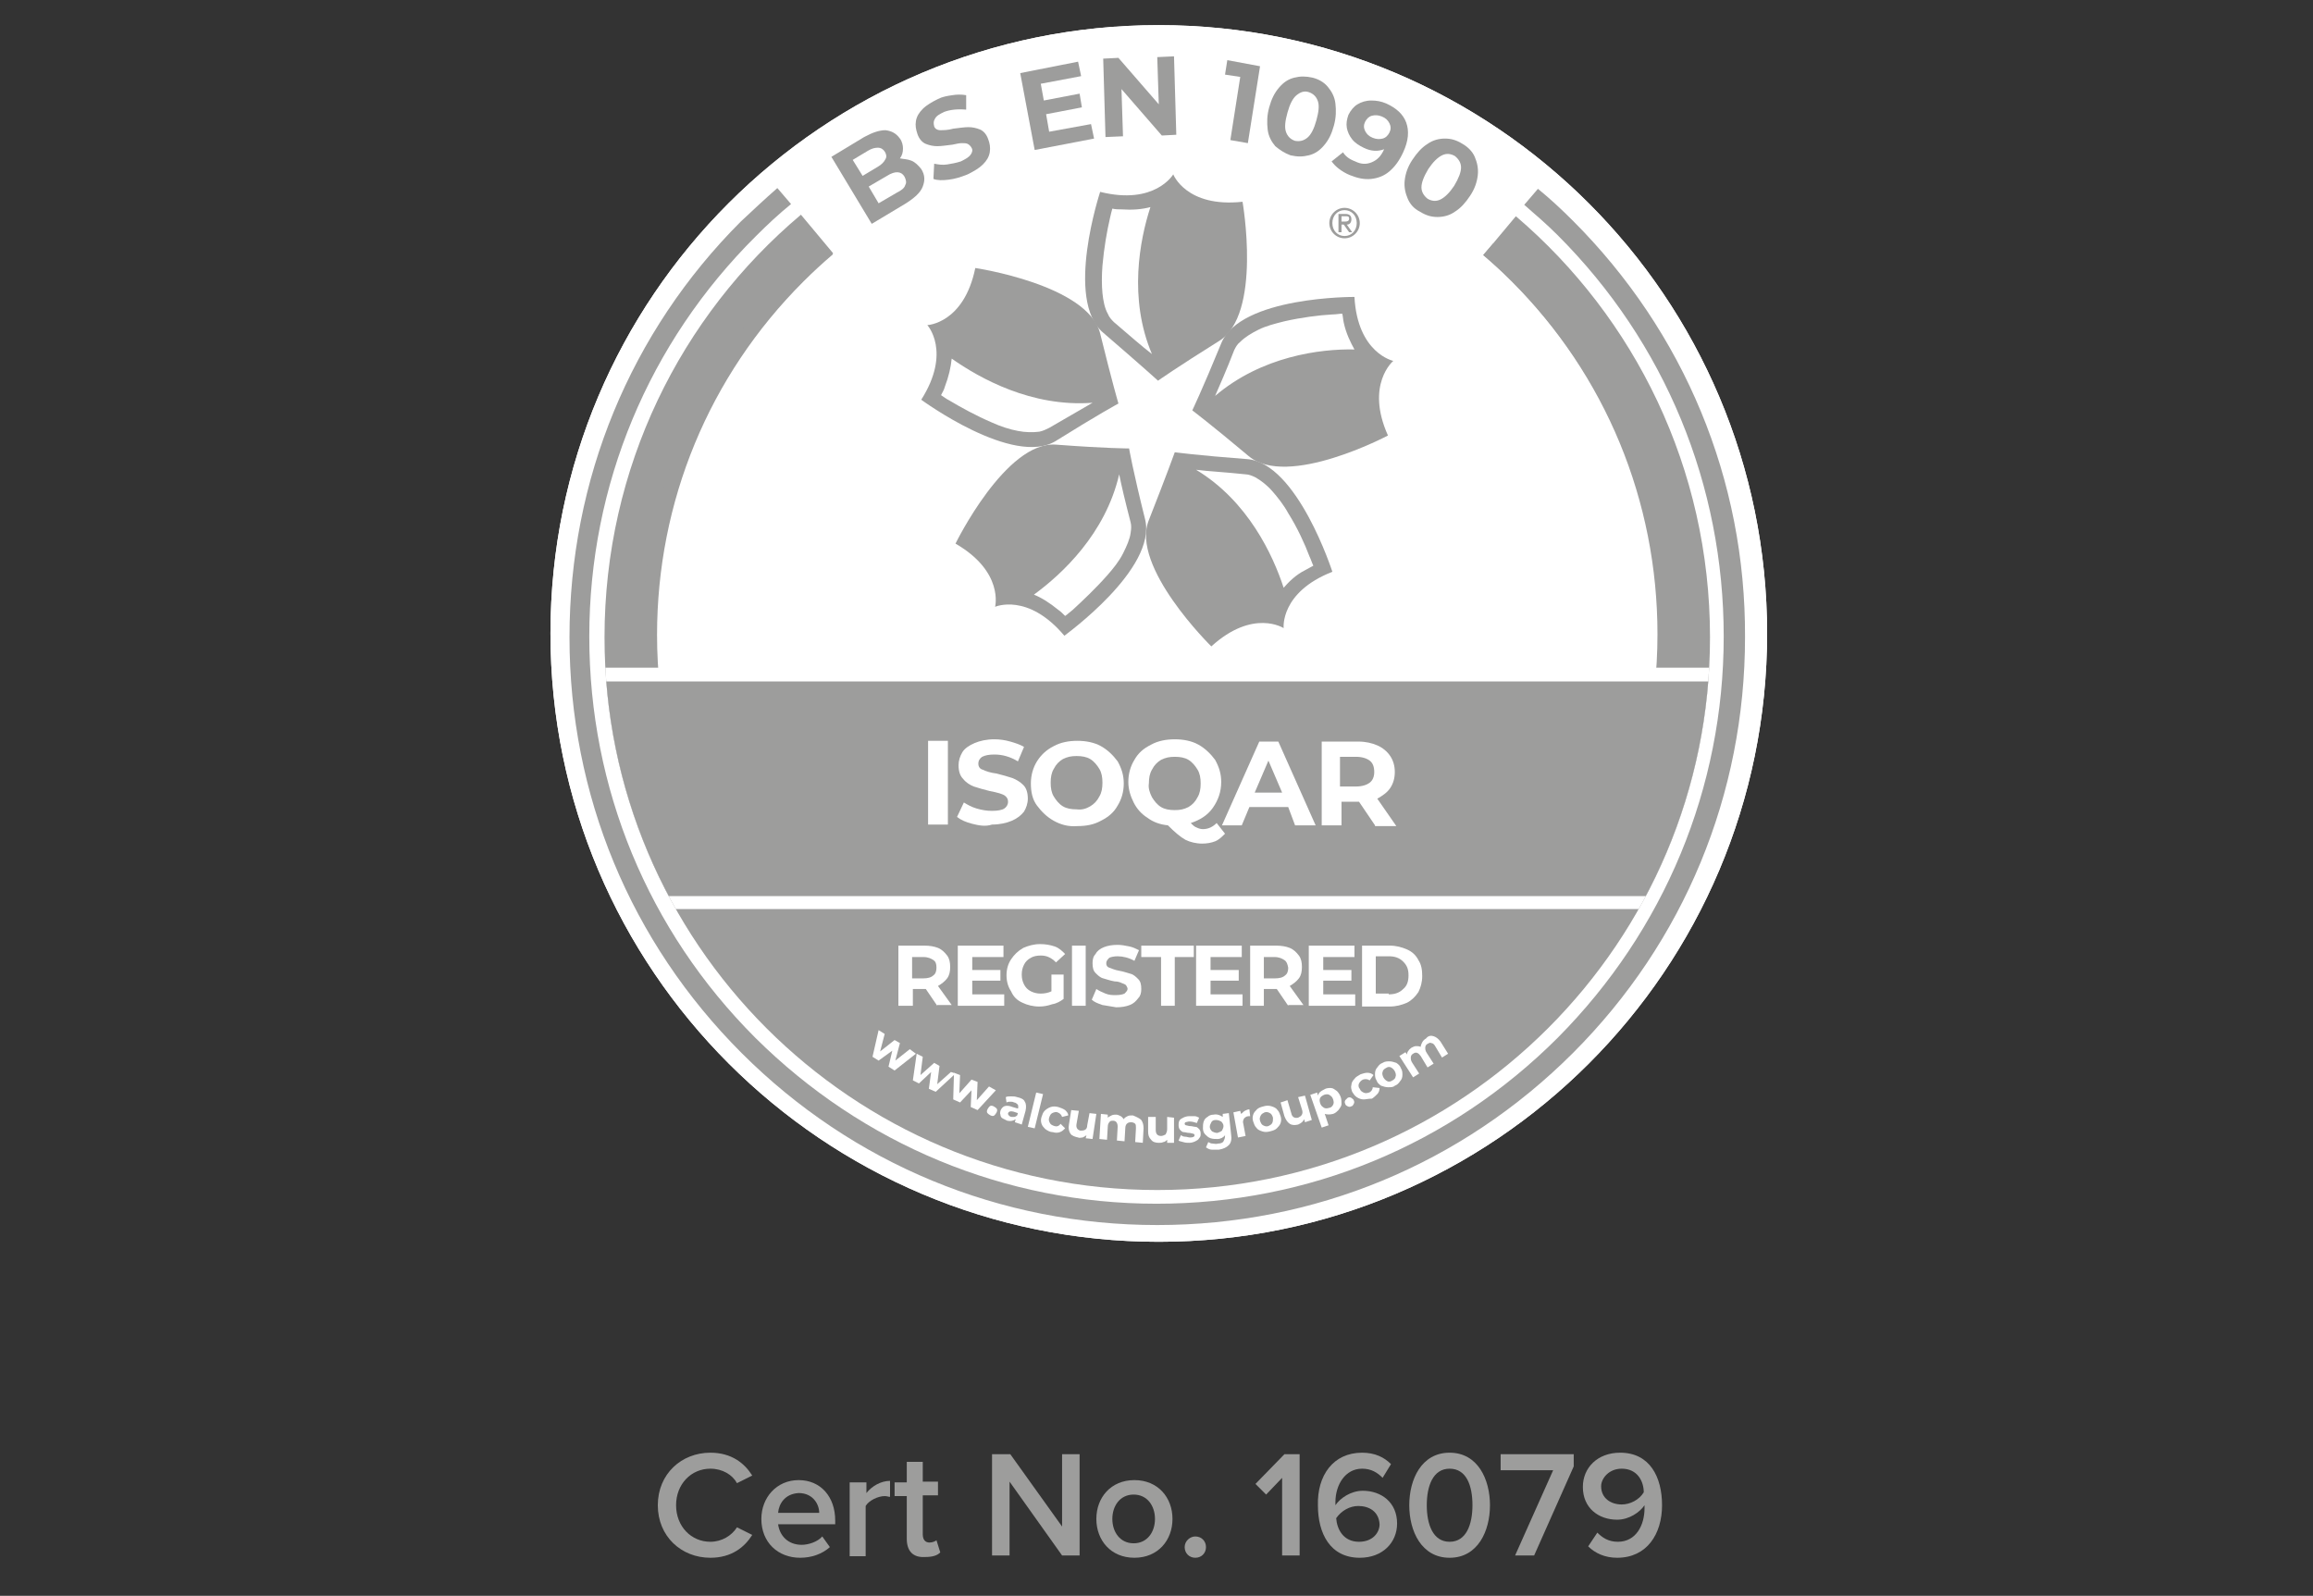 <?xml version="1.0" encoding="utf-8"?>
<!-- Generator: Adobe Illustrator 24.1.0, SVG Export Plug-In . SVG Version: 6.00 Build 0)  -->
<svg version="1.1" id="Layer_1" xmlns="http://www.w3.org/2000/svg" xmlns:xlink="http://www.w3.org/1999/xlink" x="0px" y="0px"
	 width="303.8px" height="209.6px" viewBox="0 0 303.8 209.6" style="enable-background:new 0 0 303.8 209.6;" xml:space="preserve"
	>
<rect x="0" y="0" width="303.8" height="209.6" fill="#333333" stroke="none"/>
<style type="text/css">
	.st0{fill:#9D9D9C;}
	.st1{clip-path:url(#SVGID_2_);fill:#FFFFFF;}
	.st2{clip-path:url(#SVGID_4_);fill:#FFFFFF;}
	.st3{clip-path:url(#SVGID_4_);fill:#9D9D9C;}
	.st4{clip-path:url(#SVGID_6_);fill:#FFFFFF;}
	.st5{clip-path:url(#SVGID_6_);fill:#9D9D9C;}
	.st6{clip-path:url(#SVGID_8_);fill:#9D9D9C;}
	.st7{fill:#FFFFFF;}
</style>
<g>
	<path class="st0" d="M86.4,197.7c0-4.1,3.1-6.9,6.9-6.9c2.8,0,4.5,1.4,5.5,3l-2,1c-0.6-1.1-1.9-1.9-3.5-1.9c-2.5,0-4.5,2-4.5,4.8
		s2,4.8,4.5,4.8c1.5,0,2.8-0.8,3.5-1.9l2,1c-1,1.6-2.7,3-5.5,3C89.5,204.6,86.4,201.8,86.4,197.7z"/>
	<path class="st0" d="M104.9,194.4c2.9,0,4.8,2.2,4.8,5.3v0.5h-7.5c0.2,1.5,1.3,2.7,3.1,2.7c0.9,0,2.1-0.4,2.7-1.1l1,1.4
		c-1,0.9-2.4,1.4-3.9,1.4c-2.9,0-5.1-2-5.1-5.1C100,196.7,102,194.4,104.9,194.4z M102.2,198.7h5.4c0-1.1-0.8-2.6-2.7-2.6
		C103.1,196.2,102.3,197.5,102.2,198.7z"/>
	<path class="st0" d="M111.7,194.7h2.1v1.4c0.7-0.9,1.9-1.6,3.1-1.6v2.1c-0.2,0-0.4-0.1-0.7-0.1c-0.9,0-2.1,0.6-2.5,1.3v6.6h-2.1
		V194.7z"/>
	<path class="st0" d="M119.1,202.1v-5.6h-1.6v-1.8h1.6V192h2.1v2.6h2v1.8h-2v5.1c0,0.7,0.3,1.1,0.9,1.1c0.4,0,0.8-0.2,0.9-0.3
		l0.5,1.6c-0.4,0.4-1,0.6-2,0.6C119.9,204.6,119.1,203.7,119.1,202.1z"/>
	<path class="st0" d="M132.6,194.6v9.7h-2.3V191h2.4l6.8,9.5V191h2.3v13.3h-2.3L132.6,194.6z"/>
	<path class="st0" d="M144,199.5c0-2.8,1.9-5.1,5-5.1c3.1,0,5,2.3,5,5.1c0,2.8-1.9,5.1-5,5.1C145.9,204.6,144,202.3,144,199.5z
		 M151.7,199.5c0-1.7-1-3.2-2.8-3.2c-1.8,0-2.8,1.5-2.8,3.2c0,1.7,1,3.2,2.8,3.2C150.7,202.7,151.7,201.2,151.7,199.5z"/>
	<path class="st0" d="M157,201.8c0.8,0,1.4,0.6,1.4,1.4c0,0.8-0.6,1.4-1.4,1.4c-0.8,0-1.4-0.6-1.4-1.4
		C155.6,202.4,156.3,201.8,157,201.8z"/>
	<path class="st0" d="M168.5,194l-2.2,2.3l-1.4-1.4l3.8-3.9h2v13.3h-2.3V194z"/>
	<path class="st0" d="M178.9,190.8c1.7,0,2.9,0.6,3.8,1.5l-1.1,1.8c-0.7-0.7-1.5-1.2-2.7-1.2c-2.2,0-3.5,2.1-3.5,4.4
		c0,0.1,0,0.3,0,0.4c0.6-0.9,2-1.9,3.6-1.9c2.4,0,4.5,1.5,4.5,4.3c0,2.5-1.9,4.5-4.9,4.5c-3.9,0-5.5-3.2-5.5-6.9
		C173,193.8,175.1,190.8,178.9,190.8z M178.4,197.8c-1.1,0-2.2,0.6-2.9,1.6c0.1,1.4,0.9,3.1,3,3.1c1.8,0,2.7-1.2,2.7-2.3
		C181.1,198.5,179.8,197.8,178.4,197.8z"/>
	<path class="st0" d="M190.4,190.8c3.7,0,5.3,3.5,5.3,6.9c0,3.4-1.6,6.9-5.3,6.9c-3.7,0-5.3-3.5-5.3-6.9
		C185.1,194.3,186.7,190.8,190.4,190.8z M190.4,192.9c-2.2,0-3,2.3-3,4.8c0,2.5,0.8,4.8,3,4.8c2.2,0,3-2.3,3-4.8
		C193.4,195.1,192.6,192.9,190.4,192.9z"/>
	<path class="st0" d="M204,193.1h-6.9V191h9.6v1.6l-5.2,11.7H199L204,193.1z"/>
	<path class="st0" d="M209.8,201.3c0.7,0.7,1.5,1.2,2.7,1.2c2.4,0,3.5-2.2,3.5-4.4v-0.4c-0.6,0.9-2,1.9-3.6,1.9
		c-2.4,0-4.5-1.5-4.5-4.3c0-2.5,1.9-4.5,4.9-4.5c3.9,0,5.5,3.2,5.5,6.9c0,3.8-2,6.9-5.9,6.9c-1.6,0-2.9-0.6-3.8-1.5L209.8,201.3z
		 M213,192.9c-1.7,0-2.7,1.3-2.7,2.3c0,1.6,1.3,2.4,2.7,2.4c1.1,0,2.3-0.6,2.9-1.6C215.9,194.6,215.1,192.9,213,192.9z"/>
</g>
<g>
	<g>
		<defs>
			<path id="SVGID_1_" d="M72.3,83.2c0,44.1,35.8,79.9,79.9,79.9c44.1,0,79.9-35.8,79.9-79.9S196.3,3.3,152.2,3.3
				C108.1,3.3,72.3,39,72.3,83.2"/>
		</defs>
		<clipPath id="SVGID_2_">
			<use xlink:href="#SVGID_1_"  style="overflow:visible;"/>
		</clipPath>
		<rect x="69.7" y="1.4" class="st1" width="164.6" height="164.6"/>
	</g>
	<g>
		<defs>
			<path id="SVGID_3_" d="M72.3,83.2c0,44.1,35.8,79.9,79.9,79.9c44.1,0,79.9-35.8,79.9-79.9S196.3,3.3,152.2,3.3
				C108.1,3.3,72.3,39,72.3,83.2"/>
		</defs>
		<clipPath id="SVGID_4_">
			<use xlink:href="#SVGID_3_"  style="overflow:visible;"/>
		</clipPath>
		<path class="st2" d="M234.3,83.7c0,45.4-36.8,82.3-82.3,82.3c-45.4,0-82.3-36.8-82.3-82.3S106.6,1.4,152,1.4
			C197.5,1.4,234.3,38.2,234.3,83.7"/>
		<path class="st3" d="M199.1,28.4l-46.9,56.1c0,0,0,0,0,0c0,0,0,0,0,0l-47-56.3C89.4,41.5,79.4,61.4,79.4,83.7
			c0,40.1,32.5,72.6,72.6,72.6s72.6-32.5,72.6-72.6C224.6,61.5,214.7,41.7,199.1,28.4z"/>
		<path class="st2" d="M152,17.7c-36.4,0-66,29.5-66,66c0,5.9,0.8,11.7,2.3,17.2h127.4c1.5-5.5,2.3-11.2,2.3-17.2
			C218,47.2,188.4,17.7,152,17.7"/>
	</g>
	<g>
		<path class="st0" d="M86.3,83.4c0-17.5,6.8-34,19.2-46.4c1.3-1.3,2.5-2.4,3.9-3.6l-1.3-1.5c-1.4,1.2-2.7,2.4-4,3.7
			C91.4,48.3,84.4,65.3,84.4,83.4c0,20.1,8.9,39.1,24.4,52l1.3-1.5C95,121.3,86.3,102.9,86.3,83.4z"/>
		<path class="st0" d="M199.9,35.5c-1.2-1.2-2.5-2.4-3.8-3.5l-1.3,1.5c1.3,1.1,2.5,2.2,3.7,3.4c12.4,12.4,19.2,28.9,19.2,46.4
			c0,19.5-8.6,37.9-23.7,50.5l1.3,1.5c15.5-12.9,24.4-31.9,24.4-52C219.7,65.3,212.6,48.3,199.9,35.5z"/>
	</g>
	<g>
		<defs>
			<path id="SVGID_5_" d="M79.4,83.7c0,40.1,32.5,72.6,72.6,72.6c40.1,0,72.6-32.5,72.6-72.6c0-40.1-32.5-72.6-72.6-72.6
				C111.9,11.1,79.4,43.6,79.4,83.7"/>
		</defs>
		<clipPath id="SVGID_6_">
			<use xlink:href="#SVGID_5_"  style="overflow:visible;"/>
		</clipPath>
		<rect x="79.4" y="87.7" class="st4" width="145.2" height="31.7"/>
		<rect x="79.4" y="89.5" class="st5" width="145.2" height="28.2"/>
	</g>
	<path class="st0" d="M206.6,29c-1.5-1.5-3-2.9-4.6-4.2l-1.8,2.1c1.5,1.3,3,2.6,4.4,4c14.1,14.1,21.8,32.8,21.8,52.7
		c0,19.9-7.8,38.6-21.8,52.7c-14.1,14.1-32.8,21.8-52.7,21.8c-19.9,0-38.6-7.8-52.7-21.8c-14.1-14.1-21.8-32.8-21.8-52.7
		S85.2,45,99.3,31c1.5-1.5,3-2.9,4.6-4.2l-1.8-2.1c-1.6,1.4-3.2,2.9-4.8,4.4C82.8,43.6,74.8,63,74.8,83.7s8,40,22.6,54.6
		c14.6,14.6,34,22.6,54.6,22.6c20.6,0,40-8,54.6-22.6c14.6-14.6,22.6-34,22.6-54.6C229.3,63,221.2,43.6,206.6,29z"/>
	<g>
		<path class="st0" d="M119.7,21.1c0.5,0.2,0.9,0.6,1.3,1.1c0.5,0.8,0.5,1.5,0.2,2.3c-0.3,0.8-1.1,1.5-2.2,2.2l-4.5,2.7l-5.3-8.8
			l4.3-2.6c1.1-0.6,2-0.9,2.8-0.9c0.8,0.1,1.4,0.4,1.9,1.1c0.3,0.4,0.4,0.9,0.4,1.3c0,0.5-0.1,0.9-0.4,1.3
			C118.7,20.9,119.2,20.9,119.7,21.1z M112,21l1.3,2.1l2-1.2c0.5-0.3,0.8-0.6,1-1c0.2-0.3,0.1-0.7-0.1-1c-0.2-0.3-0.5-0.5-0.9-0.5
			c-0.4,0-0.8,0.1-1.3,0.4L112,21z M118.9,24.3c0.2-0.3,0.1-0.7-0.1-1.1c-0.4-0.7-1.2-0.8-2.3-0.1l-2.4,1.4l1.3,2.2l2.4-1.4
			C118.4,25,118.8,24.7,118.9,24.3z"/>
		<path class="st0" d="M124.6,23.6c-0.8,0.1-1.5,0.1-2-0.1l0.1-2c0.5,0.1,1.1,0.2,1.7,0.1c0.6-0.1,1.2-0.2,1.8-0.4
			c0.6-0.3,1-0.5,1.3-0.9c0.2-0.3,0.3-0.6,0.1-0.9c-0.1-0.2-0.3-0.4-0.5-0.5c-0.2-0.1-0.5-0.1-0.8-0.1c-0.3,0-0.7,0.1-1.2,0.2
			c-0.8,0.1-1.5,0.2-2,0.2c-0.5,0-1-0.1-1.5-0.3c-0.5-0.2-0.9-0.7-1.1-1.3c-0.2-0.6-0.3-1.1-0.2-1.7c0.1-0.6,0.4-1.1,0.9-1.6
			c0.5-0.5,1.2-0.9,2-1.3c0.6-0.3,1.2-0.4,1.9-0.5c0.6-0.1,1.2-0.1,1.8,0l0,1.9c-1.1-0.1-2.1,0-2.9,0.3c-0.6,0.3-1,0.5-1.2,0.9
			c-0.2,0.3-0.2,0.6-0.1,1c0.1,0.3,0.4,0.5,0.8,0.5c0.4,0,1,0,1.7-0.2c0.8-0.1,1.5-0.2,2-0.2c0.5,0,1,0.1,1.5,0.3
			c0.5,0.2,0.9,0.7,1.1,1.3c0.2,0.5,0.3,1.1,0.2,1.7c-0.1,0.6-0.4,1.1-0.9,1.6c-0.5,0.5-1.2,0.9-2,1.3
			C126.1,23.3,125.4,23.5,124.6,23.6z"/>
		<path class="st0" d="M143.3,16.3l0.4,1.9l-7.8,1.5L134,9.6l7.6-1.5l0.4,1.9l-5.3,1l0.4,2.2l4.7-0.9l0.3,1.8l-4.7,0.9l0.4,2.3
			L143.3,16.3z"/>
		<path class="st0" d="M154.2,7.4l0.3,10.3l-1.9,0.1l-5.3-6.1l0.2,6.2l-2.3,0.1l-0.3-10.3l2-0.1l5.3,6.1l-0.2-6.2L154.2,7.4z"/>
		<path class="st0" d="M165.5,8.7l-1.6,10.1l-2.3-0.4l1.3-8.3l-2-0.3l0.3-1.9L165.5,8.7z"/>
		<path class="st0" d="M167.5,19.2c-0.5-0.6-0.9-1.3-1-2.2c-0.1-0.9-0.1-1.8,0.2-2.9c0.3-1.1,0.7-1.9,1.3-2.6c0.6-0.7,1.2-1.1,2-1.3
			c0.8-0.2,1.5-0.2,2.4,0c0.8,0.2,1.5,0.6,2,1.2c0.5,0.6,0.9,1.3,1,2.2c0.1,0.9,0.1,1.8-0.2,2.9c-0.3,1.1-0.7,1.9-1.3,2.6
			c-0.6,0.7-1.2,1.1-2,1.3c-0.8,0.2-1.5,0.2-2.4,0C168.7,20.1,168.1,19.7,167.5,19.2z M171.7,18.1c0.5-0.4,0.9-1.2,1.2-2.3
			c0.3-1.1,0.4-1.9,0.2-2.5c-0.2-0.6-0.6-1-1.2-1.2c-0.6-0.2-1.1,0-1.6,0.4c-0.5,0.4-0.9,1.2-1.2,2.3c-0.3,1.1-0.4,1.9-0.2,2.5
			c0.2,0.6,0.6,1,1.2,1.2C170.7,18.6,171.2,18.5,171.7,18.1z"/>
		<path class="st0" d="M184.7,16.1c0.4,1.1,0.3,2.4-0.4,3.9c-0.5,1.1-1.1,1.9-1.8,2.5c-0.7,0.6-1.5,0.9-2.4,1
			c-0.9,0.1-1.8-0.1-2.8-0.5c-0.5-0.2-1-0.5-1.4-0.8c-0.4-0.3-0.7-0.6-1-1l1.5-1.2c0.3,0.5,0.8,0.9,1.6,1.2c0.8,0.4,1.5,0.4,2.2,0.1
			c0.7-0.3,1.2-0.8,1.6-1.7c-0.8,0.3-1.7,0.3-2.7-0.2c-0.6-0.3-1.1-0.6-1.5-1.1c-0.4-0.5-0.6-1-0.7-1.5c-0.1-0.6,0-1.1,0.2-1.7
			c0.3-0.6,0.7-1.1,1.2-1.4c0.5-0.3,1.1-0.5,1.8-0.5c0.7,0,1.3,0.1,2,0.4C183.4,14.2,184.3,15,184.7,16.1z M181.6,18.2
			c0.4-0.1,0.7-0.4,0.9-0.8c0.2-0.4,0.2-0.8,0-1.2c-0.2-0.4-0.5-0.7-1-0.9c-0.5-0.2-0.9-0.2-1.3-0.1c-0.4,0.1-0.7,0.4-0.9,0.8
			c-0.2,0.4-0.2,0.8,0,1.2c0.2,0.4,0.5,0.7,1,0.9C180.8,18.3,181.2,18.3,181.6,18.2z"/>
		<path class="st0" d="M184.9,26.1c-0.3-0.7-0.5-1.5-0.4-2.4c0.1-0.9,0.4-1.8,1-2.7c0.6-0.9,1.2-1.6,2-2.1c0.7-0.5,1.5-0.7,2.3-0.7
			c0.8,0,1.5,0.2,2.3,0.7c0.7,0.4,1.3,1,1.6,1.7c0.3,0.7,0.5,1.5,0.4,2.4c-0.1,0.9-0.4,1.8-1,2.7c-0.6,0.9-1.2,1.6-2,2.1
			c-0.7,0.5-1.5,0.7-2.3,0.7c-0.8,0-1.5-0.2-2.3-0.7C185.7,27.4,185.2,26.8,184.9,26.1z M189.2,26.2c0.6-0.3,1.2-0.9,1.8-1.8
			c0.6-1,0.9-1.8,0.9-2.4c0-0.6-0.3-1.1-0.8-1.5c-0.5-0.3-1.1-0.4-1.7-0.1c-0.6,0.3-1.2,0.9-1.8,1.8c-0.6,1-0.9,1.8-0.9,2.4
			c0,0.6,0.3,1.1,0.8,1.5C188,26.4,188.6,26.5,189.2,26.2z"/>
	</g>
	<g>
		<defs>
			<path id="SVGID_7_" d="M72.3,83.2c0,44.1,35.8,79.9,79.9,79.9c44.1,0,79.9-35.8,79.9-79.9S196.3,3.3,152.2,3.3
				C108.1,3.3,72.3,39,72.3,83.2"/>
		</defs>
		<clipPath id="SVGID_8_">
			<use xlink:href="#SVGID_7_"  style="overflow:visible;"/>
		</clipPath>
		<path class="st6" d="M176.6,27.3c1.1,0,2,0.9,2,2c0,1.1-0.9,2-2,2c-1.1,0-2-0.9-2-2C174.6,28.2,175.5,27.3,176.6,27.3 M176.6,31
			c0.9,0,1.6-0.7,1.6-1.7c0-1-0.7-1.7-1.6-1.7c-0.9,0-1.6,0.7-1.6,1.7C175,30.3,175.7,31,176.6,31 M175.8,28.1h0.9
			c0.5,0,0.8,0.2,0.8,0.7c0,0.4-0.2,0.7-0.6,0.7l0.7,1h-0.4l-0.7-1h-0.3v1h-0.4V28.1z M176.2,29.1h0.5c0.3,0,0.5-0.1,0.5-0.4
			c0-0.3-0.2-0.3-0.5-0.3h-0.5V29.1z"/>
		<path class="st6" d="M163.2,26.5c-7.4,0.8-9.1-3.6-9.1-3.6s-2.4,4.1-9.6,2.3c0,0-4.7,14.2,0.4,18.5c5,4.3,7.2,6.3,7.2,6.3
			s2.4-1.7,8-5.2C165.8,41.3,163.2,26.5,163.2,26.5 M146.3,42.3c-0.3-0.3-0.6-0.6-0.8-1.1c-0.4-0.7-0.6-1.7-0.7-2.7
			c-0.1-1.1-0.1-2.3,0-3.6c0.2-2.3,0.6-4.6,1-6.3c0.1-0.4,0.2-0.9,0.3-1.2c0.4,0.1,0.8,0.1,1.2,0.1c1.4,0.1,2.7,0,3.8-0.3
			c-1.4,4.3-2.9,12,0.2,19.3C150,45.5,148.4,44.1,146.3,42.3"/>
		<path class="st6" d="M144.5,43.8c-1.6-6.4-16.4-8.6-16.4-8.6c-1.5,7.3-6.3,7.5-6.3,7.5s3.2,3.5-0.8,9.8c0,0,12.1,8.9,17.7,5.4
			c5.6-3.5,8.2-4.9,8.2-4.9S146.1,50.3,144.5,43.8 M137.8,56.2c-0.4,0.2-0.8,0.4-1.3,0.5c-0.8,0.1-1.8,0.1-2.8-0.1
			c-1.1-0.2-2.3-0.6-3.4-1.1c-2.1-0.9-4.1-2-5.6-2.9c-0.4-0.2-0.8-0.5-1.1-0.7c0.2-0.4,0.4-0.7,0.5-1.1c0.5-1.3,0.8-2.6,0.9-3.7
			c3.7,2.6,10.5,6.4,18.5,5.8C142.1,53.7,140.2,54.8,137.8,56.2"/>
		<path class="st6" d="M150.4,68.2c-1.6-6.4-2.1-9.3-2.1-9.3s-3,0-9.6-0.5c-6.6-0.5-13.2,13-13.2,13c6.4,3.7,5.2,8.3,5.2,8.3
			s4.3-1.9,9.1,3.8C139.9,83.4,152,74.7,150.4,68.2 M148.5,70c-0.1,0.8-0.5,1.7-1,2.7c-0.5,1-1.3,2-2.1,2.9
			c-1.5,1.7-3.2,3.3-4.5,4.5c-0.4,0.3-0.7,0.6-1,0.8c-0.3-0.3-0.6-0.6-0.9-0.8c-1.1-0.9-2.2-1.6-3.2-2c3.7-2.7,9.4-8,11.2-15.8
			c0.3,1.5,0.8,3.6,1.5,6.3C148.6,69,148.6,69.4,148.5,70"/>
		<path class="st6" d="M175,75.1c0,0-4.6-14.3-11.2-14.8c-6.6-0.5-9.5-0.9-9.5-0.9s-1,2.8-3.4,8.9c-2.5,6.1,8.2,16.6,8.2,16.6
			c5.5-5,9.5-2.4,9.5-2.4S168.1,77.8,175,75.1 M168.6,77.2c-1.4-4.3-4.7-11.4-11.5-15.5c1.5,0.2,3.7,0.3,6.5,0.6
			c0.4,0,0.9,0.2,1.3,0.4c0.7,0.4,1.5,1,2.2,1.8c0.7,0.8,1.5,1.8,2.1,2.9c1.2,1.9,2.2,4.1,2.8,5.7c0.2,0.4,0.3,0.8,0.5,1.2
			c-0.4,0.2-0.7,0.4-1.1,0.6C170.2,75.5,169.3,76.4,168.6,77.2"/>
		<path class="st6" d="M183,47.4c0,0-4.7-1-5.1-8.4c0,0-15-0.1-17.5,6.1c-2.5,6.1-3.8,8.8-3.8,8.8s2.4,1.8,7.4,6
			c5.1,4.3,18.3-2.7,18.3-2.7C179.3,50.5,183,47.4,183,47.4 M159.6,52c0.6-1.4,1.5-3.4,2.5-6c0.2-0.4,0.4-0.8,0.8-1.1
			c0.6-0.6,1.4-1.1,2.4-1.6c1-0.5,2.2-0.8,3.4-1.1c2.2-0.5,4.5-0.8,6.3-0.9c0.5,0,0.9-0.1,1.3-0.1c0.1,0.4,0.1,0.8,0.2,1.2
			c0.3,1.4,0.9,2.6,1.4,3.5C173.4,45.8,165.7,46.8,159.6,52"/>
	</g>
	<g>
		<g>
			<path class="st7" d="M121.9,97.3h2.6v11h-2.6V97.3z"/>
			<path class="st7" d="M127.7,108.2c-0.8-0.2-1.5-0.5-2-0.9l0.9-1.9c0.5,0.3,1,0.6,1.7,0.8c0.7,0.2,1.3,0.3,2,0.3
				c0.7,0,1.3-0.1,1.6-0.3c0.3-0.2,0.5-0.5,0.5-0.9c0-0.3-0.1-0.5-0.3-0.7c-0.2-0.2-0.5-0.3-0.8-0.4c-0.3-0.1-0.8-0.2-1.3-0.3
				c-0.8-0.2-1.5-0.4-2.1-0.6c-0.5-0.2-1-0.5-1.4-1c-0.4-0.4-0.6-1-0.6-1.8c0-0.6,0.2-1.2,0.5-1.7c0.3-0.5,0.9-0.9,1.6-1.2
				c0.7-0.3,1.6-0.5,2.6-0.5c0.7,0,1.4,0.1,2.1,0.3c0.7,0.2,1.3,0.4,1.8,0.7l-0.8,1.9c-1-0.6-2-0.9-3.1-0.9c-0.7,0-1.2,0.1-1.6,0.3
				c-0.3,0.2-0.5,0.5-0.5,0.9c0,0.4,0.2,0.7,0.6,0.8c0.4,0.2,1,0.4,1.8,0.5c0.8,0.2,1.5,0.4,2.1,0.6c0.5,0.2,1,0.5,1.4,0.9
				c0.4,0.4,0.6,1,0.6,1.8c0,0.6-0.2,1.2-0.5,1.7c-0.4,0.5-0.9,0.9-1.6,1.2c-0.7,0.3-1.6,0.5-2.6,0.5
				C129.4,108.6,128.5,108.4,127.7,108.2z"/>
			<path class="st7" d="M138.4,107.8c-0.9-0.5-1.6-1.2-2.2-2s-0.8-1.8-0.8-2.9c0-1.1,0.3-2.1,0.8-2.9s1.2-1.5,2.2-2
				c0.9-0.5,2-0.7,3.1-0.7c1.1,0,2.2,0.2,3.1,0.7c0.9,0.5,1.6,1.2,2.2,2c0.5,0.9,0.8,1.8,0.8,2.9c0,1.1-0.3,2.1-0.8,2.9
				c-0.5,0.9-1.2,1.5-2.2,2c-0.9,0.5-1.9,0.7-3.1,0.7C140.3,108.6,139.3,108.3,138.4,107.8z M143.2,105.9c0.5-0.3,0.9-0.7,1.2-1.3
				c0.3-0.5,0.4-1.1,0.4-1.8c0-0.7-0.1-1.3-0.4-1.8c-0.3-0.5-0.7-1-1.2-1.3c-0.5-0.3-1.1-0.4-1.8-0.4c-0.7,0-1.2,0.1-1.8,0.4
				c-0.5,0.3-0.9,0.7-1.2,1.3c-0.3,0.5-0.4,1.1-0.4,1.8c0,0.7,0.1,1.3,0.4,1.8c0.3,0.5,0.7,1,1.2,1.3c0.5,0.3,1.1,0.4,1.8,0.4
				C142.1,106.4,142.7,106.2,143.2,105.9z"/>
			<path class="st7" d="M160.9,109.5c-0.4,0.4-0.8,0.8-1.3,1c-0.5,0.2-1.1,0.3-1.7,0.3c-0.8,0-1.6-0.2-2.2-0.5
				c-0.7-0.4-1.4-1-2.3-1.9c-1-0.1-1.9-0.4-2.7-1c-0.8-0.5-1.4-1.2-1.8-2c-0.4-0.8-0.7-1.7-0.7-2.7c0-1.1,0.3-2.1,0.8-2.9
				c0.5-0.9,1.2-1.5,2.2-2c0.9-0.5,2-0.7,3.1-0.7c1.1,0,2.2,0.2,3.1,0.7c0.9,0.5,1.6,1.2,2.2,2c0.5,0.9,0.8,1.8,0.8,2.9
				c0,1.3-0.4,2.4-1.1,3.4c-0.7,1-1.7,1.6-2.9,2c0.3,0.3,0.5,0.5,0.8,0.6c0.2,0.1,0.5,0.2,0.8,0.2c0.7,0,1.3-0.3,1.8-0.8
				L160.9,109.5z M151.3,104.7c0.3,0.5,0.7,1,1.2,1.3c0.5,0.3,1.1,0.4,1.8,0.4c0.7,0,1.2-0.1,1.8-0.4c0.5-0.3,0.9-0.7,1.2-1.3
				c0.3-0.5,0.4-1.1,0.4-1.8c0-0.7-0.1-1.3-0.4-1.8c-0.3-0.5-0.7-1-1.2-1.3c-0.5-0.3-1.1-0.4-1.8-0.4c-0.7,0-1.2,0.1-1.8,0.4
				c-0.5,0.3-0.9,0.7-1.2,1.3c-0.3,0.5-0.4,1.1-0.4,1.8C150.8,103.5,151,104.1,151.3,104.7z"/>
			<path class="st7" d="M169.2,106h-5.1l-1,2.4h-2.6l4.9-11h2.5l4.9,11h-2.7L169.2,106z M168.4,104.1l-1.8-4.2l-1.8,4.2H168.4z"/>
			<path class="st7" d="M180.6,108.4l-2.1-3.1h-0.1h-2.2v3.1h-2.6v-11h4.8c1,0,1.8,0.2,2.5,0.5c0.7,0.3,1.3,0.8,1.7,1.4
				c0.4,0.6,0.6,1.3,0.6,2.1c0,0.8-0.2,1.5-0.6,2.1c-0.4,0.6-1,1-1.7,1.4l2.5,3.6H180.6z M179.9,99.9c-0.4-0.3-1-0.5-1.8-0.5h-2.1
				v3.9h2.1c0.8,0,1.4-0.2,1.8-0.5c0.4-0.3,0.6-0.8,0.6-1.4C180.5,100.7,180.3,100.2,179.9,99.9z"/>
		</g>
		<g>
			<path class="st7" d="M123.1,132.1l-1.5-2.2h-0.1h-1.6v2.2H118v-7.9h3.4c0.7,0,1.3,0.1,1.8,0.3c0.5,0.2,0.9,0.6,1.2,1
				c0.3,0.4,0.4,0.9,0.4,1.5s-0.1,1.1-0.4,1.5c-0.3,0.4-0.7,0.7-1.2,1l1.8,2.5H123.1z M122.6,126.1c-0.3-0.2-0.7-0.4-1.3-0.4h-1.5
				v2.8h1.5c0.5,0,1-0.1,1.3-0.4c0.3-0.2,0.4-0.6,0.4-1C123,126.6,122.9,126.3,122.6,126.1z"/>
			<path class="st7" d="M131.9,130.6v1.5h-6.1v-7.9h6v1.5h-4.1v1.7h3.7v1.4h-3.7v1.8H131.9z"/>
			<path class="st7" d="M138,128h1.7v3.2c-0.4,0.3-0.9,0.6-1.5,0.7c-0.6,0.2-1.1,0.3-1.7,0.3c-0.8,0-1.6-0.2-2.2-0.5
				c-0.7-0.3-1.2-0.8-1.5-1.5c-0.4-0.6-0.6-1.3-0.6-2.1s0.2-1.5,0.6-2.1c0.4-0.6,0.9-1.1,1.6-1.5c0.7-0.3,1.4-0.5,2.2-0.5
				c0.7,0,1.3,0.1,1.9,0.3c0.6,0.2,1,0.6,1.4,1l-1.2,1.1c-0.6-0.6-1.2-0.9-2-0.9c-0.5,0-1,0.1-1.3,0.3c-0.4,0.2-0.7,0.5-0.9,0.9
				c-0.2,0.4-0.3,0.8-0.3,1.3c0,0.5,0.1,0.9,0.3,1.3c0.2,0.4,0.5,0.7,0.9,0.9c0.4,0.2,0.8,0.3,1.3,0.3c0.5,0,1-0.1,1.4-0.3V128z"/>
			<path class="st7" d="M140.8,124.2h1.8v7.9h-1.8V124.2z"/>
			<path class="st7" d="M144.8,132c-0.6-0.2-1.1-0.4-1.4-0.7l0.6-1.4c0.3,0.2,0.7,0.4,1.2,0.6c0.5,0.2,0.9,0.2,1.4,0.2
				c0.5,0,0.9-0.1,1.1-0.2c0.2-0.2,0.4-0.4,0.4-0.6c0-0.2-0.1-0.3-0.2-0.5c-0.1-0.1-0.3-0.2-0.6-0.3c-0.2-0.1-0.5-0.2-0.9-0.2
				c-0.6-0.1-1.1-0.3-1.5-0.4c-0.4-0.1-0.7-0.4-1-0.7c-0.3-0.3-0.4-0.7-0.4-1.3c0-0.5,0.1-0.9,0.4-1.2c0.2-0.4,0.6-0.7,1.1-0.9
				c0.5-0.2,1.1-0.3,1.8-0.3c0.5,0,1,0.1,1.5,0.2c0.5,0.1,0.9,0.3,1.3,0.5l-0.6,1.4c-0.7-0.4-1.5-0.6-2.2-0.6
				c-0.5,0-0.9,0.1-1.1,0.2c-0.2,0.2-0.4,0.4-0.4,0.7c0,0.3,0.1,0.5,0.4,0.6c0.3,0.1,0.7,0.3,1.3,0.4c0.6,0.1,1.1,0.3,1.5,0.4
				c0.4,0.1,0.7,0.4,1,0.7c0.3,0.3,0.4,0.7,0.4,1.3c0,0.5-0.1,0.9-0.4,1.2c-0.3,0.4-0.6,0.7-1.1,0.9c-0.5,0.2-1.1,0.3-1.8,0.3
				C146,132.2,145.4,132.1,144.8,132z"/>
			<path class="st7" d="M152.4,125.7h-2.5v-1.5h6.9v1.5h-2.5v6.4h-1.8V125.7z"/>
			<path class="st7" d="M163.2,130.6v1.5h-6.1v-7.9h6v1.5h-4.1v1.7h3.7v1.4h-3.7v1.8H163.2z"/>
			<path class="st7" d="M169.2,132.1l-1.5-2.2h-0.1H166v2.2h-1.8v-7.9h3.4c0.7,0,1.3,0.1,1.8,0.3c0.5,0.2,0.9,0.6,1.2,1
				c0.3,0.4,0.4,0.9,0.4,1.5s-0.1,1.1-0.4,1.5s-0.7,0.7-1.2,1l1.8,2.5H169.2z M168.7,126.1c-0.3-0.2-0.7-0.4-1.3-0.4H166v2.8h1.5
				c0.5,0,1-0.1,1.3-0.4c0.3-0.2,0.4-0.6,0.4-1C169.1,126.6,169,126.3,168.7,126.1z"/>
			<path class="st7" d="M178,130.6v1.5h-6.1v-7.9h6v1.5h-4.1v1.7h3.7v1.4h-3.7v1.8H178z"/>
			<path class="st7" d="M178.9,124.2h3.6c0.9,0,1.6,0.2,2.3,0.5c0.7,0.3,1.2,0.8,1.5,1.4c0.4,0.6,0.5,1.3,0.5,2.1
				c0,0.8-0.2,1.5-0.5,2.1c-0.4,0.6-0.9,1.1-1.5,1.4c-0.7,0.3-1.4,0.5-2.3,0.5h-3.6V124.2z M182.4,130.6c0.8,0,1.4-0.2,1.9-0.7
				c0.5-0.4,0.7-1,0.7-1.8c0-0.8-0.2-1.3-0.7-1.8s-1.1-0.7-1.9-0.7h-1.7v4.9H182.4z"/>
		</g>
		<g>
			<path class="st7" d="M120.3,138.4l-2.8,2.2l-0.8-0.5l0.5-2.1l-1.8,1.3l-0.8-0.5l0.8-3.5l0.8,0.5l-0.6,2.3l1.9-1.5l0.7,0.4
				l-0.6,2.3l1.9-1.5L120.3,138.4z"/>
			<path class="st7" d="M125.5,141l-2.6,2.4L122,143l0.3-2.2l-1.6,1.5l-0.8-0.4l0.5-3.5l0.8,0.4l-0.3,2.4l1.8-1.6l0.7,0.4l-0.3,2.4
				l1.8-1.6L125.5,141z"/>
			<path class="st7" d="M130.8,143.2l-2.4,2.6l-0.9-0.4l0.1-2.2l-1.5,1.6l-0.9-0.4l0.1-3.5l0.8,0.3l-0.1,2.4l1.6-1.8l0.8,0.3
				l-0.1,2.4l1.6-1.8L130.8,143.2z"/>
			<path class="st7" d="M129.7,146.2c-0.1-0.1-0.1-0.3,0-0.5c0.1-0.2,0.2-0.3,0.3-0.4c0.1-0.1,0.3-0.1,0.5,0
				c0.2,0.1,0.3,0.2,0.4,0.3c0.1,0.1,0.1,0.3,0,0.5c-0.1,0.2-0.2,0.3-0.3,0.4c-0.1,0.1-0.3,0.1-0.5,0
				C129.9,146.4,129.8,146.3,129.7,146.2z"/>
			<path class="st7" d="M134.6,144.7c0.2,0.3,0.2,0.7,0.1,1.2l-0.5,1.8l-0.9-0.3l0.1-0.4c-0.3,0.2-0.6,0.3-1.1,0.2
				c-0.2-0.1-0.4-0.2-0.6-0.3c-0.2-0.1-0.3-0.3-0.3-0.5c-0.1-0.2,0-0.4,0-0.5c0.1-0.3,0.3-0.5,0.5-0.6c0.3-0.1,0.6-0.1,1.1,0.1
				l0.7,0.2c0.1-0.2,0-0.4,0-0.5c-0.1-0.1-0.3-0.3-0.5-0.3c-0.2-0.1-0.3-0.1-0.5-0.1c-0.2,0-0.3,0-0.5,0.1l-0.1-0.7
				c0.2-0.1,0.4-0.1,0.7-0.1c0.3,0,0.5,0,0.8,0.1C134.1,144.2,134.5,144.4,134.6,144.7z M133.2,146.7c0.1,0,0.3-0.1,0.4-0.2l0.1-0.3
				l-0.6-0.2c-0.4-0.1-0.6,0-0.7,0.2c0,0.1,0,0.2,0.1,0.3c0.1,0.1,0.2,0.2,0.4,0.2C132.9,146.7,133.1,146.7,133.2,146.7z"/>
			<path class="st7" d="M136.1,143.5l0.9,0.2l-1.1,4.5l-0.9-0.2L136.1,143.5z"/>
			<path class="st7" d="M137.3,148.3c-0.2-0.2-0.4-0.4-0.5-0.7c-0.1-0.3-0.1-0.6,0-0.9c0.1-0.3,0.2-0.6,0.4-0.8
				c0.2-0.2,0.5-0.4,0.8-0.5c0.3-0.1,0.6-0.1,1,0c0.3,0.1,0.6,0.2,0.9,0.4c0.2,0.2,0.4,0.4,0.4,0.7l-0.8,0.2
				c-0.1-0.3-0.3-0.5-0.6-0.6c-0.2-0.1-0.5,0-0.7,0.1c-0.2,0.1-0.3,0.3-0.4,0.6c-0.1,0.3,0,0.5,0.1,0.7c0.1,0.2,0.3,0.3,0.6,0.4
				c0.3,0.1,0.6,0,0.8-0.3l0.6,0.6c-0.2,0.2-0.4,0.4-0.7,0.5c-0.3,0.1-0.6,0.1-0.9,0C137.9,148.7,137.6,148.5,137.3,148.3z"/>
			<path class="st7" d="M144,146.3l-0.5,3.3l-0.9-0.1l0.1-0.4c-0.1,0.1-0.3,0.2-0.5,0.3c-0.2,0-0.4,0.1-0.6,0
				c-0.4-0.1-0.8-0.2-1-0.5s-0.3-0.7-0.2-1.2l0.3-1.9l1,0.1l-0.3,1.7c-0.1,0.5,0.1,0.8,0.5,0.9c0.2,0,0.4,0,0.6-0.1
				c0.2-0.1,0.3-0.3,0.3-0.6l0.3-1.6L144,146.3z"/>
			<path class="st7" d="M149.9,147.1c0.2,0.3,0.3,0.6,0.3,1.1l-0.1,1.9l-1-0.1l0.1-1.8c0-0.3,0-0.5-0.1-0.6
				c-0.1-0.1-0.3-0.2-0.5-0.2c-0.2,0-0.4,0-0.6,0.2c-0.1,0.1-0.2,0.3-0.2,0.6l-0.1,1.7l-1-0.1l0.1-1.8c0-0.5-0.2-0.8-0.6-0.8
				c-0.2,0-0.4,0-0.5,0.2c-0.1,0.1-0.2,0.3-0.2,0.6l-0.1,1.7l-1-0.1l0.2-3.3l0.9,0.1l0,0.4c0.1-0.1,0.3-0.2,0.5-0.3
				c0.2-0.1,0.4-0.1,0.6-0.1c0.2,0,0.4,0.1,0.6,0.2c0.2,0.1,0.3,0.3,0.4,0.4c0.1-0.2,0.3-0.3,0.5-0.4c0.2-0.1,0.4-0.1,0.7-0.1
				C149.3,146.7,149.7,146.9,149.9,147.1z"/>
			<path class="st7" d="M154.2,146.8l0,3.3l-0.9,0l0-0.4c-0.1,0.1-0.3,0.3-0.5,0.3c-0.2,0.1-0.4,0.1-0.6,0.1c-0.4,0-0.8-0.1-1-0.4
				c-0.3-0.3-0.4-0.6-0.4-1.1l0-1.9l1,0l0,1.7c0,0.5,0.2,0.8,0.7,0.8c0.2,0,0.4-0.1,0.6-0.2c0.1-0.2,0.2-0.4,0.2-0.7l0-1.6
				L154.2,146.8z"/>
			<path class="st7" d="M155.4,150c-0.3-0.1-0.5-0.1-0.6-0.2l0.3-0.7c0.2,0.1,0.3,0.2,0.6,0.2c0.2,0,0.4,0.1,0.6,0.1
				c0.4,0,0.6-0.1,0.6-0.3c0-0.1-0.1-0.2-0.2-0.2c-0.1,0-0.3-0.1-0.5-0.1c-0.3,0-0.5-0.1-0.7-0.1c-0.2,0-0.3-0.1-0.5-0.3
				c-0.1-0.1-0.2-0.3-0.2-0.6c0-0.2,0-0.4,0.1-0.6c0.1-0.2,0.3-0.3,0.5-0.4c0.2-0.1,0.5-0.2,0.8-0.2c0.2,0,0.5,0,0.7,0
				c0.2,0,0.4,0.1,0.6,0.2l-0.3,0.7c-0.3-0.1-0.6-0.2-1-0.2c-0.2,0-0.4,0.1-0.5,0.1c-0.1,0.1-0.1,0.1-0.1,0.2c0,0.1,0.1,0.2,0.2,0.2
				c0.1,0,0.3,0.1,0.5,0.1c0.3,0,0.5,0.1,0.7,0.1c0.2,0,0.3,0.1,0.5,0.3c0.1,0.1,0.2,0.3,0.2,0.6c0,0.2,0,0.4-0.2,0.6
				c-0.1,0.2-0.3,0.3-0.5,0.4c-0.2,0.1-0.5,0.2-0.8,0.2C156,150.1,155.7,150.1,155.4,150z"/>
			<path class="st7" d="M161.4,146.2l0.3,2.8c0.1,0.6,0,1.1-0.3,1.4c-0.3,0.3-0.7,0.5-1.3,0.6c-0.3,0-0.6,0-0.9,0
				c-0.3,0-0.5-0.1-0.8-0.3l0.3-0.7c0.2,0.1,0.3,0.2,0.6,0.2c0.2,0,0.4,0.1,0.7,0c0.3,0,0.6-0.1,0.7-0.3c0.1-0.2,0.2-0.4,0.2-0.7
				l0-0.1c-0.2,0.3-0.6,0.5-1,0.5c-0.3,0-0.6,0-0.9-0.1c-0.3-0.1-0.5-0.3-0.7-0.5c-0.2-0.2-0.3-0.5-0.3-0.8c0-0.3,0-0.6,0.1-0.9
				c0.1-0.3,0.3-0.5,0.5-0.6c0.2-0.2,0.5-0.3,0.8-0.3c0.5-0.1,0.9,0.1,1.2,0.3l0-0.4L161.4,146.2z M160.5,148.5
				c0.1-0.2,0.2-0.4,0.2-0.6c0-0.2-0.1-0.4-0.3-0.6c-0.2-0.1-0.4-0.2-0.7-0.2c-0.3,0-0.5,0.1-0.6,0.3c-0.1,0.2-0.2,0.4-0.2,0.6
				c0,0.2,0.1,0.4,0.3,0.6c0.2,0.1,0.4,0.2,0.7,0.2C160.2,148.7,160.4,148.6,160.5,148.5z"/>
			<path class="st7" d="M163.5,145.9c0.2-0.1,0.4-0.2,0.6-0.2l0.1,0.9c-0.1,0-0.2,0-0.2,0c-0.3,0-0.5,0.2-0.6,0.3
				c-0.1,0.2-0.2,0.4-0.1,0.7l0.3,1.6l-1,0.2l-0.6-3.3l0.9-0.2l0.1,0.4C163.2,146.2,163.3,146,163.5,145.9z"/>
			<path class="st7" d="M165.8,148.6c-0.3-0.1-0.6-0.2-0.8-0.5c-0.2-0.2-0.3-0.5-0.4-0.8c-0.1-0.3-0.1-0.6,0-0.9
				c0.1-0.3,0.3-0.5,0.5-0.7c0.2-0.2,0.5-0.3,0.9-0.4c0.3-0.1,0.7-0.1,1,0c0.3,0.1,0.6,0.2,0.8,0.5c0.2,0.2,0.3,0.5,0.4,0.8
				c0.1,0.3,0.1,0.6,0,0.9c-0.1,0.3-0.3,0.5-0.5,0.7c-0.2,0.2-0.5,0.3-0.9,0.4C166.4,148.7,166.1,148.7,165.8,148.6z M167.1,147.5
				c0.1-0.2,0.1-0.4,0.1-0.7c-0.1-0.3-0.2-0.5-0.4-0.6c-0.2-0.1-0.4-0.2-0.7-0.1c-0.2,0.1-0.4,0.2-0.5,0.4c-0.1,0.2-0.2,0.4-0.1,0.7
				c0.1,0.3,0.2,0.5,0.4,0.6c0.2,0.1,0.4,0.2,0.7,0.1C166.8,147.8,167,147.7,167.1,147.5z"/>
			<path class="st7" d="M171.4,143.9l0.9,3.2l-0.9,0.3l-0.1-0.4c-0.1,0.2-0.2,0.3-0.3,0.4c-0.1,0.1-0.3,0.2-0.5,0.3
				c-0.4,0.1-0.8,0.1-1.1-0.1c-0.3-0.2-0.5-0.5-0.7-1l-0.5-1.8l0.9-0.3l0.5,1.7c0.1,0.5,0.4,0.7,0.9,0.6c0.2-0.1,0.4-0.2,0.5-0.4
				c0.1-0.2,0.1-0.4,0-0.7l-0.5-1.6L171.4,143.9z"/>
			<path class="st7" d="M174.8,142.9c0.3,0,0.5,0.2,0.8,0.4c0.2,0.2,0.4,0.5,0.5,0.8c0.1,0.3,0.1,0.6,0.1,0.9c0,0.3-0.2,0.5-0.4,0.8
				c-0.2,0.2-0.4,0.4-0.7,0.5c-0.4,0.1-0.8,0.1-1.1,0l0.5,1.5l-0.9,0.3l-1.5-4.3l0.9-0.3l0.1,0.4c0.1-0.4,0.4-0.6,0.8-0.8
				C174.2,142.9,174.5,142.9,174.8,142.9z M175.1,145.1c0.1-0.2,0.1-0.4,0-0.7c-0.1-0.3-0.2-0.4-0.5-0.6c-0.2-0.1-0.4-0.1-0.7,0
				c-0.2,0.1-0.4,0.2-0.5,0.4c-0.1,0.2-0.1,0.4,0,0.7c0.1,0.3,0.2,0.4,0.5,0.6c0.2,0.1,0.4,0.1,0.7,0
				C174.8,145.5,175,145.3,175.1,145.1z"/>
			<path class="st7" d="M177,145.3c-0.2-0.1-0.3-0.2-0.3-0.3c-0.1-0.2-0.1-0.3,0-0.5c0.1-0.1,0.2-0.2,0.3-0.3c0.2-0.1,0.3-0.1,0.5,0
				c0.1,0.1,0.3,0.2,0.3,0.3c0.1,0.2,0.1,0.3,0,0.5c-0.1,0.2-0.2,0.3-0.3,0.3C177.3,145.4,177.2,145.4,177,145.3z"/>
			<path class="st7" d="M179.1,144.4c-0.3,0-0.6-0.1-0.9-0.3c-0.3-0.2-0.4-0.4-0.6-0.7c-0.1-0.3-0.2-0.6-0.1-0.9
				c0-0.3,0.2-0.6,0.4-0.8c0.2-0.3,0.5-0.4,0.8-0.6c0.3-0.1,0.6-0.2,0.9-0.2c0.3,0,0.6,0.1,0.8,0.3l-0.5,0.7
				c-0.3-0.2-0.6-0.2-0.9-0.1c-0.2,0.1-0.4,0.3-0.5,0.5s-0.1,0.5,0.1,0.7c0.1,0.3,0.3,0.4,0.5,0.5c0.2,0.1,0.4,0.1,0.7,0
				c0.3-0.1,0.5-0.4,0.5-0.7l0.9,0.1c0,0.3-0.1,0.6-0.3,0.8c-0.2,0.2-0.4,0.4-0.7,0.6C179.7,144.3,179.4,144.4,179.1,144.4z"/>
			<path class="st7" d="M182.3,142.8c-0.3,0-0.6-0.1-0.9-0.2c-0.3-0.2-0.5-0.4-0.6-0.7c-0.2-0.3-0.2-0.6-0.2-0.9
				c0-0.3,0.1-0.6,0.3-0.8c0.2-0.3,0.4-0.5,0.7-0.6c0.3-0.2,0.6-0.2,0.9-0.2c0.3,0,0.6,0.1,0.9,0.2c0.3,0.2,0.5,0.4,0.6,0.7
				c0.2,0.3,0.2,0.6,0.2,0.9c0,0.3-0.1,0.6-0.3,0.8c-0.2,0.3-0.4,0.5-0.7,0.6C183,142.8,182.7,142.8,182.3,142.8z M183.3,141.4
				c0.1-0.2,0-0.5-0.1-0.7c-0.1-0.2-0.3-0.4-0.5-0.5c-0.2-0.1-0.4-0.1-0.7,0.1c-0.2,0.1-0.4,0.3-0.4,0.5c-0.1,0.2,0,0.5,0.1,0.7
				c0.1,0.2,0.3,0.4,0.5,0.5c0.2,0.1,0.4,0.1,0.7-0.1C183.1,141.8,183.3,141.6,183.3,141.4z"/>
			<path class="st7" d="M188.3,136.1c0.3,0.1,0.6,0.3,0.9,0.7l1,1.6l-0.8,0.5l-0.9-1.5c-0.1-0.2-0.3-0.4-0.5-0.4
				c-0.2-0.1-0.3,0-0.5,0.1c-0.2,0.1-0.3,0.3-0.3,0.5c0,0.2,0,0.4,0.2,0.7l0.9,1.4l-0.8,0.5l-0.9-1.5c-0.3-0.4-0.6-0.6-1-0.3
				c-0.2,0.1-0.3,0.3-0.3,0.5c0,0.2,0,0.4,0.2,0.7l0.9,1.4l-0.8,0.5l-1.8-2.8l0.8-0.5l0.2,0.3c0-0.2,0.1-0.4,0.2-0.5
				c0.1-0.2,0.3-0.3,0.4-0.4c0.2-0.1,0.4-0.2,0.6-0.2c0.2,0,0.4,0,0.6,0.1c0-0.2,0.1-0.4,0.2-0.6c0.1-0.2,0.3-0.4,0.5-0.5
				C187.6,136,188,136,188.3,136.1z"/>
		</g>
	</g>
</g>
</svg>
